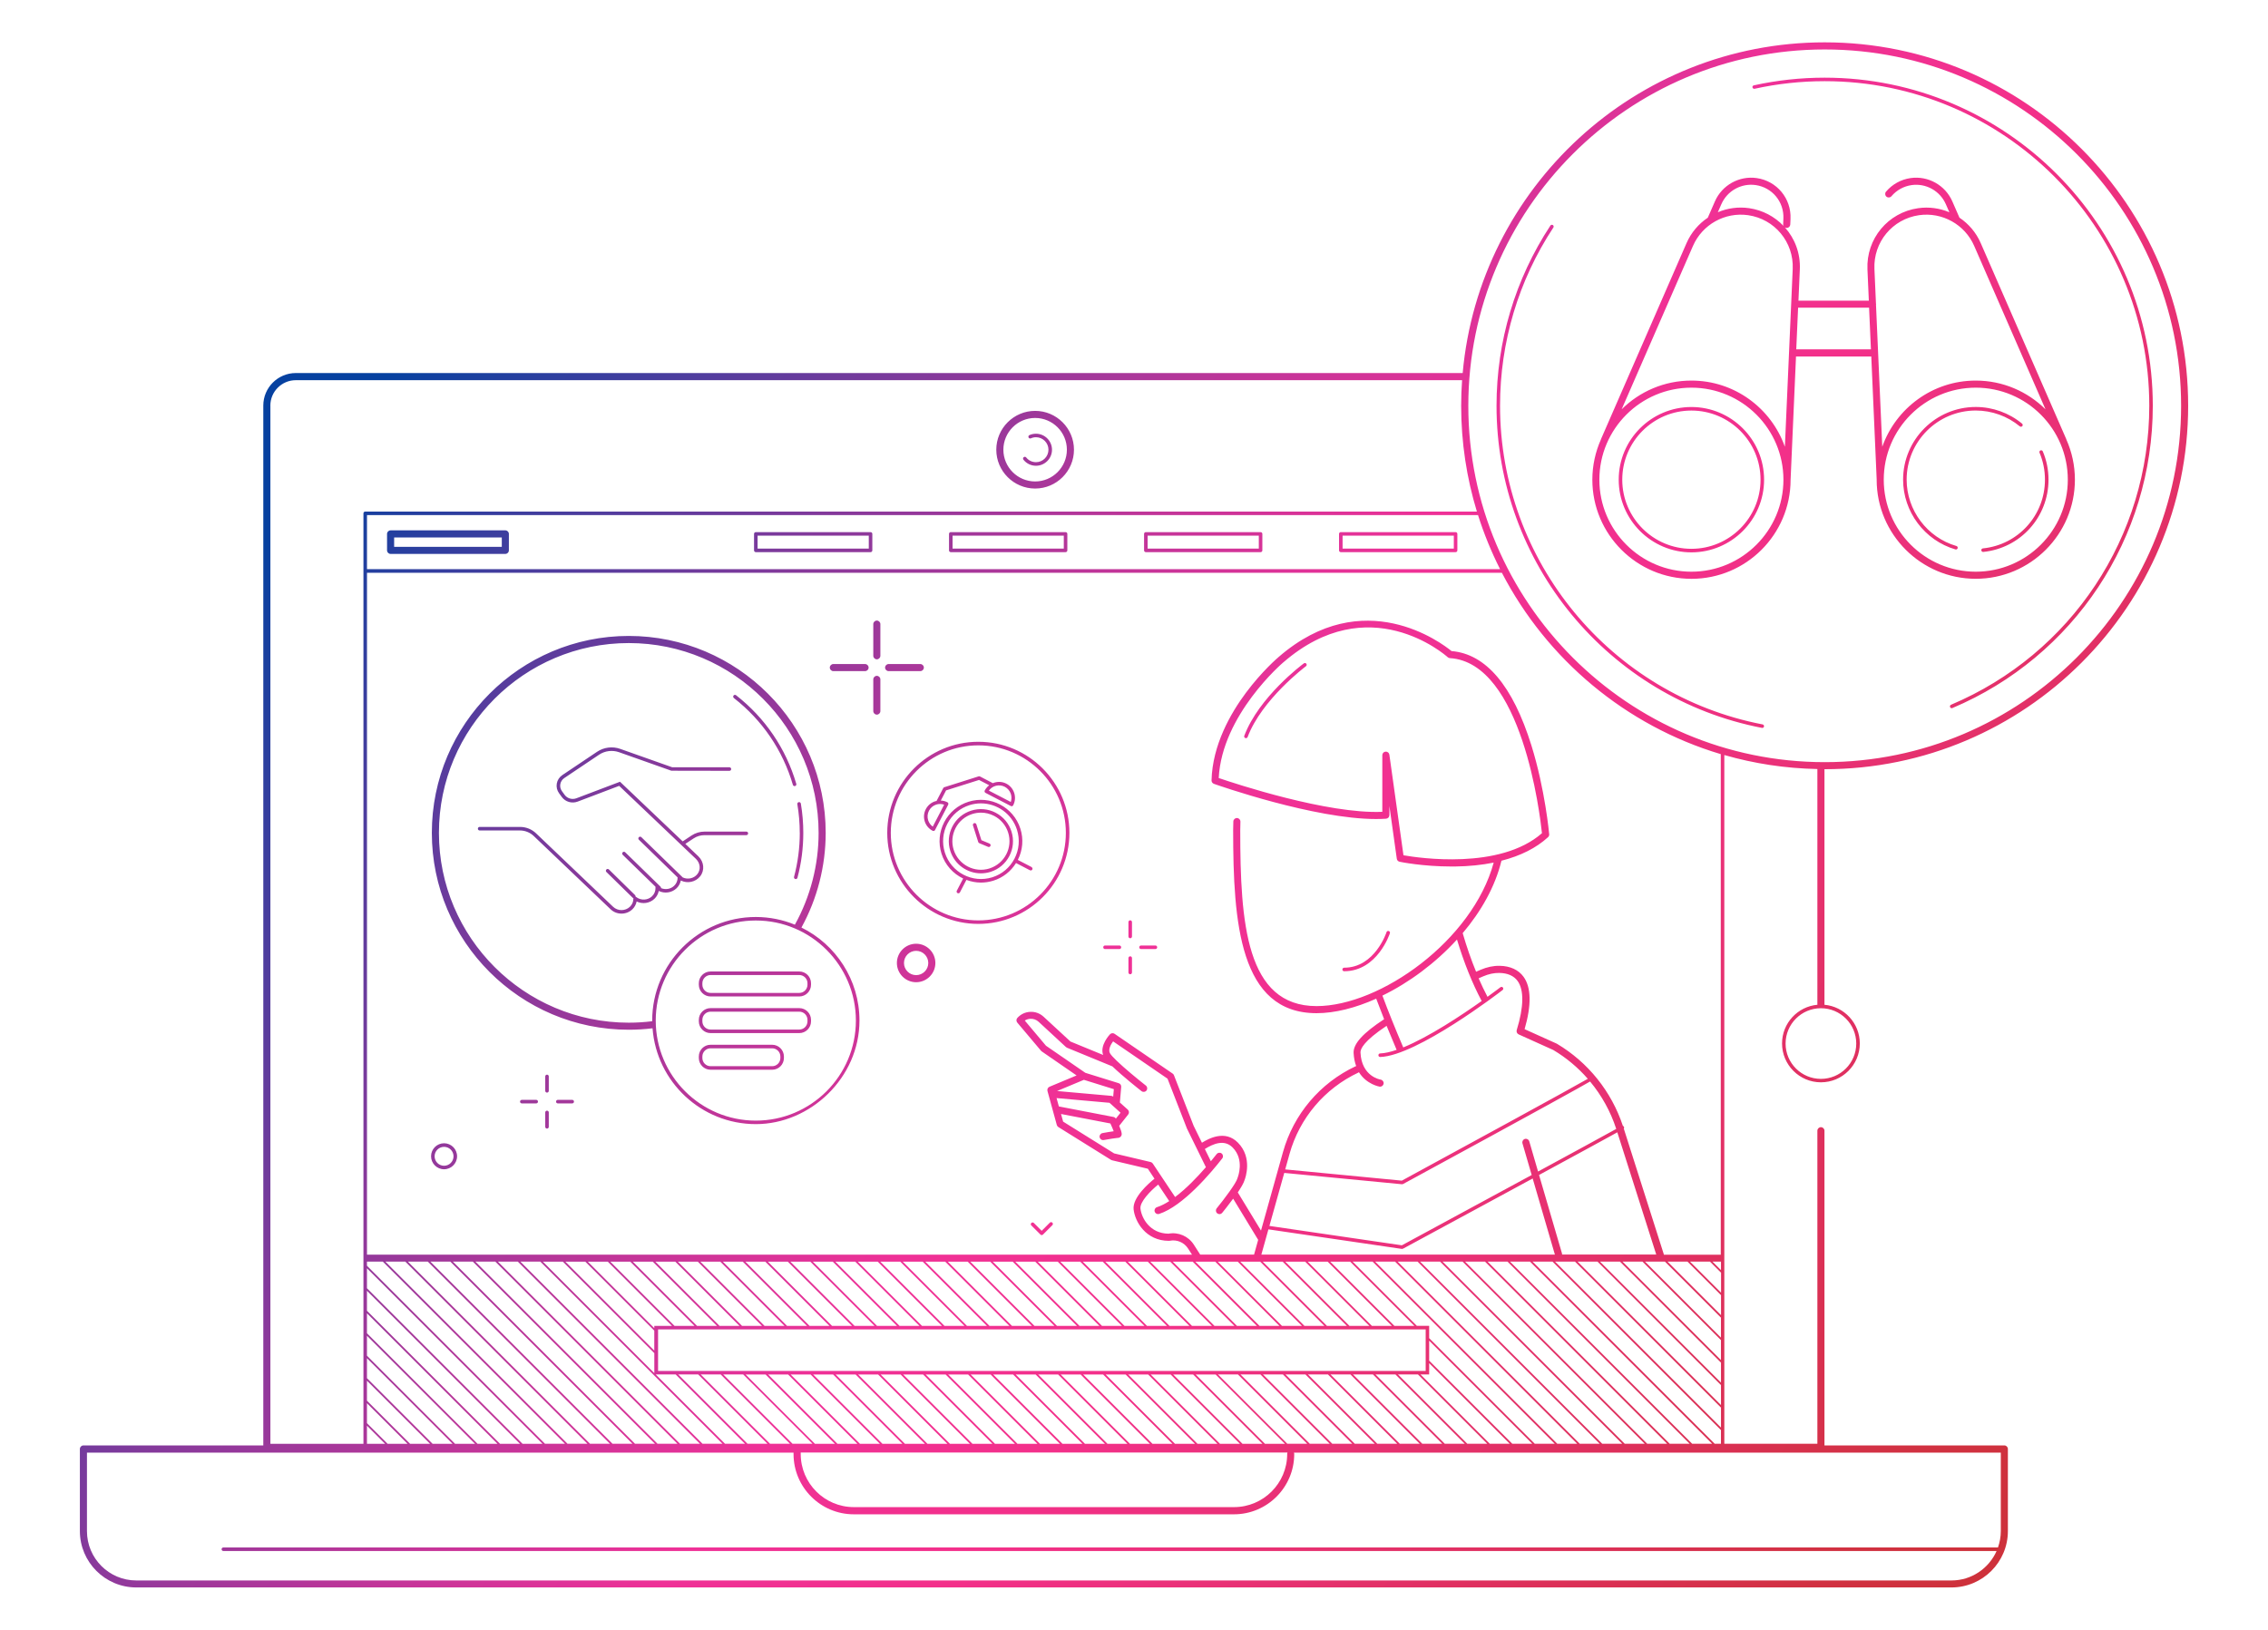 <?xml version="1.0" encoding="UTF-8"?><svg id="farbe" xmlns="http://www.w3.org/2000/svg" xmlns:xlink="http://www.w3.org/1999/xlink" viewBox="0 0 640 460"><defs><linearGradient id="AUNDS-VERLAUF" x1="59.5" y1="62.22" x2="592.9" y2="449.29" gradientUnits="userSpaceOnUse"><stop offset="0" stop-color="#0641a0"/><stop offset=".1" stop-color="#0641a0"/><stop offset=".2" stop-color="#4b3d9e"/><stop offset=".3" stop-color="#8b399b"/><stop offset=".4" stop-color="#c13599"/><stop offset=".5" stop-color="#ef3197"/><stop offset=".6" stop-color="#f3308a"/><stop offset=".7" stop-color="#e83174"/><stop offset=".8" stop-color="#dd305a"/><stop offset=".9" stop-color="#d13141"/><stop offset="1" stop-color="#cb3136"/></linearGradient></defs><path d="m514.84,217.09s.04,0,.06,0c56.56,0,102.57-46.01,102.57-102.57s-46.01-102.57-102.57-102.57c-53.44,0-97.46,41.09-102.15,93.33H83.48c-5.06,0-9.18,4.12-9.18,9.18v293.48H23.54c-.55,0-1,.45-1,1v23.17c0,8.77,7.14,15.91,15.91,15.91h512.24c8.77,0,15.91-7.14,15.91-15.91v-23.17c0-.55-.45-1-1-1h-50.76v-88.82c0-.55-.45-1-1-1s-1,.45-1,1v88.34h-26.26v-194.37c8.37,2.41,17.17,3.77,26.26,3.95v66.43s.02.06.02.1c-5.59.5-9.99,5.2-9.99,10.92,0,6.05,4.92,10.97,10.97,10.97s10.97-4.92,10.97-10.97c0-5.72-4.4-10.42-9.99-10.92,0-.03.02-.06.02-.1v-66.41ZM76.29,114.48c0-3.96,3.22-7.18,7.18-7.18h329.11c-.17,2.39-.26,4.8-.26,7.23,0,10.38,1.56,20.4,4.44,29.85H103.06c-.28,0-.5.22-.5.5v262.6h-26.26V114.48Zm27.26,287.18v-5.64l11.46,11.46h-5.64l-5.82-5.82Zm5.12,5.82h-5.12v-5.12l5.12,5.12Zm-5.12-12.17v-5.64l8.68,8.68,9.13,9.13h-5.64l-12.17-12.17Zm9.04,2.69l-9.04-9.04v-5.64l24.16,24.16h-5.64l-9.48-9.48Zm-9.04-15.38v-5.64l15.03,15.03,15.47,15.47h-5.64l-24.86-24.86Zm15.38,9.04l-15.38-15.38v-5.64l36.85,36.85h-5.64l-15.83-15.82Zm-15.38-21.73v-5.64l21.38,21.38,21.82,21.82h-5.64l-37.55-37.55Zm21.73,15.38l-21.73-21.73v-5.64l49.54,49.54h-5.64l-22.17-22.17Zm-21.73-28.08v-1.16h4.48l51.4,51.4h-5.64l-50.25-50.25Zm5.19-1.16h5.64l51.4,51.4h-5.64l-51.4-51.4Zm6.35,0h5.64l51.4,51.4h-5.64l-51.4-51.4Zm6.35,0h5.64l51.4,51.4h-5.64l-51.4-51.4Zm6.35,0h5.64l51.4,51.4h-5.64l-51.4-51.4Zm6.35,0h5.64l51.4,51.4h-5.64l-51.4-51.4Zm6.35,0h5.64l25.44,25.44,25.96,25.96h-5.64l-51.4-51.4Zm31.79,25.44l-25.44-25.44h5.64l51.4,51.4h-5.64l-25.96-25.96Zm140.81-70.27l3.11,2.8-1.32,1.67c-.15-.24-.37-.42-.65-.47l-15.43-2.97-.65-2.36,14.94,1.33Zm-14.78-3.33l7.55-3.15,8.45,2.63-.18,2.11c-.15-.12-.34-.21-.53-.22l-15.29-1.36Zm15.04,9.19c.35.76.7,1.58.92,2.17-.91.12-2.12.33-3.16.52-.54.1-.91.62-.81,1.16.09.48.51.82.98.82.06,0,.12,0,.18-.02,1.62-.29,3.58-.6,3.89-.6.34.03.76-.15.97-.45.25-.36.47-.67-.5-2.99.02-.02.05-.03.07-.05l2.47-3.12c.33-.41.28-1.01-.11-1.37l-2.24-2.01.38-4.41c.04-.47-.25-.9-.7-1.04l-9.42-2.93-11.11-7.65-5.98-7.1c.47-.3,1.01-.47,1.58-.5.86-.04,1.69.26,2.33.85l7.71,7.13c.09.08.19.15.3.19l12.8,5.26c2.98,2.86,7.53,6.45,8.22,6.99.44.34,1.06.26,1.4-.17s.26-1.06-.17-1.4c-2.43-1.91-5.99-4.85-8.21-6.98,0,0,0,0,0,0-.98-.94-1.7-1.72-1.94-2.18-.55-1.05.29-2.49.9-3.32l15.36,10.53,5.48,14.07,5.35,10.91c-2.4,2.77-5.52,6.04-8.69,8.42l-6.3-9.45c-.14-.21-.36-.36-.6-.42l-10.31-2.44-14.39-8.97-.59-2.15,13.96,2.68Zm16.58,21.85s.02.02.02.03c-1.18.76-2.35,1.36-3.47,1.72-.53.17-.81.73-.64,1.26.14.42.53.69.95.69.1,0,.21-.02.31-.05,6.73-2.18,14.69-11.68,17.8-15.66.34-.44.26-1.06-.17-1.4-.44-.34-1.06-.26-1.4.17-.45.57-1.01,1.27-1.64,2.03l-1.7-3.46c2.27-1.41,5.45-2.86,7.85-.42,3.41,3.46,1.48,8.31,1.4,8.52-.02.04-.03.09-.04.14-.36,1.41-3.79,5.96-5.86,8.5-.35.43-.29,1.06.14,1.41.19.15.41.23.63.23.29,0,.58-.13.78-.37.29-.35,1.68-2.07,3.09-3.99l7.06,11.62-1.16,4.16h-15.2l-1.79-2.79c-1.55-2.42-4.36-3.63-7.17-3.11-5.2-.05-7.6-4.37-7.9-7.1-.2-1.86,2.77-4.95,5.01-6.76l3.1,4.65Zm59.69-34.25c-.22-.03-5.4-.91-5.71-7.65-.05-.98.89-3.23,7.37-7.53.89,2.19,1.83,4.45,2.83,6.78-1.73.59-3.32.96-4.66,1.01-.28,0-.49.24-.48.52,0,.27.23.48.5.48,0,0,.01,0,.02,0,10.36-.36,33.54-18.13,34.52-18.89.22-.17.26-.48.09-.7-.17-.22-.48-.26-.7-.09-.06.04-1.44,1.11-3.65,2.7-.87-1.65-1.7-3.4-2.5-5.22.48-.21.93-.4,1.29-.56,1.54-.66,3.07-.99,4.55-.96,2.35.04,4.09.8,5.16,2.27,1.84,2.54,1.76,7.33-.25,13.86-.15.48.09,1,.54,1.21l9.78,4.41c3.69,2.2,6.96,4.95,9.74,8.13-5.53,3.17-35.83,19.69-52.48,28.74l-32.91-3.17,1.22-4.38c2.83-10.12,9.92-18.48,19.43-22.95.06-.03.1-.08.15-.11,2.17,3.48,5.79,4.07,5.84,4.08.05,0,.1.01.14.01.49,0,.91-.36.99-.85.08-.54-.29-1.05-.84-1.14Zm.48-23.71c7.53-3.67,14.99-9.19,21.04-15.83,1.96,6.49,4.3,12.32,6.97,17.35-5.68,4.03-14.87,10.14-22.13,13.1-2.26-5.28-4.23-10.18-5.88-14.62Zm5.54,53.23s.03,0,.05,0c.08,0,.17-.02.24-.06,39.81-21.65,50.08-27.37,52.77-28.93,3.26,3.92,5.78,8.45,7.38,13.38-3.23,1.8-11.84,6.48-22.06,12.03-.91-3.11-1.77-6.07-2.48-8.52-.15-.53-.71-.84-1.24-.68-.53.15-.83.71-.68,1.24.3,1.02,1.33,4.57,2.6,8.94-12.32,6.68-26.6,14.42-36.63,19.84l-37.38-5.47,4.19-14.96,33.24,3.2Zm60.75-14.64l10.98,34.49h-26.58c.01-.13,0-.26-.04-.39-.14-.42-3.47-11.86-6.45-22.07,5.16-2.8,10.04-5.45,14-7.61,2.91-1.58,5.33-2.91,7.02-3.84.41-.23.75-.42,1.06-.59Zm-60.78,32.89s.05,0,.07,0c.08,0,.16-.02.24-.06,0,0,15.53-8.4,31.05-16.81,1.85-1,3.71-2.01,5.53-3,2.5,8.59,5.76,19.74,6.27,21.48h-82.83l1.99-7.12,37.67,5.52Zm-169.09,45.22l-9.77-9.77h5.64l9.77,9.77,9.79,9.79h-5.64l-9.79-9.79Zm9.08,9.79h-5.64l-9.79-9.79-9.77-9.77h5.64l9.77,9.77,9.79,9.79Zm-2.73-9.79l-9.77-9.77h5.64l9.77,9.77,9.79,9.79h-5.64l-9.79-9.79Zm6.35,0l-9.77-9.77h5.64l9.77,9.77,9.79,9.79h-5.64l-9.79-9.79Zm6.35,0l-9.77-9.77h5.64l9.77,9.77,9.79,9.79h-5.64l-9.79-9.79Zm6.35,0l-9.77-9.77h5.64l9.77,9.77,9.79,9.79h-5.64l-9.79-9.79Zm6.35,0l-9.77-9.77h5.64l9.77,9.77,9.79,9.79h-5.64l-9.79-9.79Zm6.35,0l-9.77-9.77h5.64l9.77,9.77,9.79,9.79h-5.64l-9.79-9.79Zm6.35,0l-9.77-9.77h5.64l9.77,9.77,9.79,9.79h-5.64l-9.79-9.79Zm6.35,0l-9.77-9.77h5.64l9.77,9.77,9.79,9.79h-5.64l-9.79-9.79Zm6.35,0l-9.77-9.77h5.64l9.77,9.77,9.79,9.79h-5.64l-9.79-9.79Zm6.35,0l-9.77-9.77h5.64l9.77,9.77,9.79,9.79h-5.64l-9.79-9.79Zm6.35,0l-9.77-9.77h5.64l9.77,9.77,9.79,9.79h-5.64l-9.79-9.79Zm6.35,0l-9.77-9.77h5.64l9.77,9.77,9.79,9.79h-5.64l-9.79-9.79Zm6.35,0l-9.77-9.77h5.64l9.77,9.77,9.79,9.79h-5.64l-9.79-9.79Zm6.35,0l-9.77-9.77h5.64l9.77,9.77,9.79,9.79h-5.64l-9.79-9.79Zm6.35,0l-9.77-9.77h5.64l9.77,9.77,9.79,9.79h-5.64l-9.79-9.79Zm6.35,0l-9.77-9.77h5.64l9.77,9.77,9.79,9.79h-5.64l-9.79-9.79Zm6.35,0l-9.77-9.77h5.64l9.77,9.77,9.79,9.79h-5.64l-9.79-9.79Zm6.35,0l-9.77-9.77h5.64l9.77,9.77,9.79,9.79h-5.64l-9.79-9.79Zm6.35,0l-9.77-9.77h5.64l9.77,9.77,9.79,9.79h-5.64l-9.79-9.79Zm-161.47-10.77v-11.72h216.61v11.72h-216.61Zm175.35-12.72h-5.64l-18.12-18.12h5.64l18.12,18.12Zm-17.42-18.12h5.64l18.12,18.12h-5.64l-18.12-18.12Zm42.8,18.12h-5.64l-18.12-18.12h5.64l18.12,18.12Zm-17.42-18.12h5.64l18.12,18.12h-5.64l-18.12-18.12Zm11.07,18.12h-5.64l-18.12-18.12h5.64l18.12,18.12Zm13.4,0l-18.12-18.12h5.64l18.12,18.12h-5.64Zm-19.75,0h-5.64l-18.12-18.12h4.72s0,0,0,0c0,0,0,0,0,0h.92l18.12,18.12Zm-19.04,0h-5.64l-18.12-18.12h5.64l18.12,18.12Zm-6.35,0h-5.64l-9.1-9.1-9.02-9.02h5.64l18.12,18.12Zm-15.44-9.1l9.1,9.1h-5.64l-18.12-18.12h5.64l9.02,9.02Zm2.75,9.1h-5.64l-18.12-18.12h5.64l18.12,18.12Zm-6.35,0h-5.64l-18.12-18.12h5.64l18.12,18.12Zm-6.35,0h-5.64l-18.12-18.12h5.64l18.12,18.12Zm-6.35,0h-5.64l-18.12-18.12h5.64l18.12,18.12Zm-6.35,0h-5.64l-18.12-18.12h5.64l18.12,18.12Zm-6.35,0h-5.64l-18.12-18.12h5.64l18.12,18.12Zm-6.35,0h-5.64l-18.12-18.12h5.64l18.12,18.12Zm-6.35,0h-5.64l-18.12-18.12h5.64l18.12,18.12Zm-6.35,0h-5.64l-18.12-18.12h5.64l18.12,18.12Zm-6.35,0h-5.64l-9.1-9.1-9.02-9.02h5.64l18.12,18.12Zm-15.44-9.1l9.1,9.1h-5.64l-18.12-18.12h5.64l9.02,9.02Zm2.75,9.1h-5.64l-9.1-9.1-9.02-9.02h5.64l18.12,18.12Zm-15.44-9.1l9.1,9.1h-5.64l-18.12-18.12h5.64l9.02,9.02Zm2.75,9.1h-5.64l-9.1-9.1-9.02-9.02h5.64l18.12,18.12Zm-15.44-9.1l9.1,9.1h-5.64l-18.12-18.12h5.64l9.02,9.02Zm2.75,9.1h-5.64l-18.12-18.12h5.64l18.12,18.12Zm-6.35,0h-5.64l-18.12-18.12h5.64l18.12,18.12Zm-6.35,0h-5.64l-18.12-18.12h5.64l18.12,18.12Zm-6.35,0h-5.64l-18.12-18.12h5.64l18.12,18.12Zm-6.35,0h-5.64l-18.12-18.12h5.64l18.12,18.12Zm-6.35,0h-5.64l-18.12-18.12h5.64l18.12,18.12Zm-6.35,0h-5.64l-18.12-18.12h5.64l18.12,18.12Zm-6.35,0h-5.64l-18.12-18.12h5.64l18.12,18.12Zm-6.35,0h-5v.64l-9.63-9.63-9.13-9.13h5.64l18.12,18.12Zm-14.98-8.64l9.98,9.98v5.64l-12.8-12.8-12.3-12.3h5.64l9.48,9.48Zm-3.17,3.17l13.16,13.16v5.64l-31.45-31.45h5.64l12.66,12.66Zm13.55,19.18h5.64l9.77,9.77,9.79,9.79h-5.64l-19.56-19.56Zm16.12,9.77l-9.77-9.77h5.64l9.77,9.77,9.79,9.79h-5.64l-9.79-9.79Zm6.35,0l-9.77-9.77h5.64l9.77,9.77,9.79,9.79h-5.64l-9.79-9.79Zm6.35,0l-9.77-9.77h5.64l9.77,9.77,9.79,9.79h-5.64l-9.79-9.79Zm12.1,12.26h137.37c-.06.13-.09.26-.09.41,0,8.27-6.73,15-15,15h-107.28c-8.27,0-15-6.73-15-15v-.41Zm137.3-2.47l-9.79-9.79-9.77-9.77h5.64l9.77,9.77,9.79,9.79h-5.64Zm-3.44-9.79l-9.77-9.77h5.64l9.77,9.77,9.79,9.79h-5.64l-9.79-9.79Zm6.35,0l-9.77-9.77h5.64l9.77,9.77,9.79,9.79h-5.64l-9.79-9.79Zm6.35,0l-9.77-9.77h5.64l9.77,9.77,9.79,9.79h-5.64l-9.79-9.79Zm6.35,0l-9.77-9.77h5.64l9.77,9.77,9.79,9.79h-5.64l-9.79-9.79Zm6.35,0l-9.77-9.77h5.64l9.77,9.77,9.79,9.79h-5.64l-9.79-9.79Zm6.35,0l-9.77-9.77h5.64l9.77,9.77,9.79,9.79h-5.64l-9.79-9.79Zm6.35,0l-9.77-9.77h5.64l9.77,9.77,9.79,9.79h-5.64l-9.79-9.79Zm6.35,0l-9.77-9.77h5.64l9.77,9.77,9.79,9.79h-5.64l-9.79-9.79Zm6.35,0l-9.77-9.77h2.45v-3.19l22.75,22.75h-5.64l-9.79-9.79Zm-7.32-13.67v-5.64l14.33,14.33,14.77,14.77h-5.64l-23.46-23.46Zm14.68,8.34l-14.68-14.68v-3.48h-3.48l-18.12-18.12h5.64l51.4,51.4h-5.64l-15.12-15.12Zm-29.93-36.28h5.64l25.44,25.44,25.96,25.96h-5.64l-51.4-51.4Zm31.79,25.44l-25.44-25.44h5.64l51.4,51.4h-5.64l-25.96-25.96Zm-19.1-25.44h5.64l25.44,25.44,25.96,25.96h-5.64l-51.4-51.4Zm31.79,25.44l-25.44-25.44h5.64l51.4,51.4h-5.64l-25.96-25.96Zm-19.1-25.44h5.64l25.44,25.44,25.96,25.96h-5.64l-51.4-51.4Zm31.79,25.44l-25.44-25.44h5.64l51.4,51.4h-5.64l-25.96-25.96Zm-19.1-25.44h5.64l51.4,51.4h-5.64l-51.4-51.4Zm6.35,0h5.64l47.53,47.53v3.87h-1.77l-51.4-51.4Zm6.35,0h5.64l41.19,41.19v5.64l-46.83-46.83Zm6.35,0h5.64l17.17,17.17,17.67,17.67v5.64l-40.48-40.48Zm23.16,16.82l-16.82-16.82h5.64l28.5,28.5v5.64l-17.32-17.32Zm-10.47-16.82h5.64l10.82,10.82,11.32,11.32v5.64l-27.79-27.79Zm16.82,10.47l-10.47-10.47h4.6s0,0,0,0,0,0,0,0h1.03l15.8,15.8v5.64l-10.97-10.97Zm-4.12-10.47h5.64l4.48,4.48,4.98,4.98v5.64l-15.1-15.1Zm10.47,4.12l-4.12-4.12h5.64l1.31,1.31,1.81,1.81v5.64l-4.62-4.62Zm3.17-3.17l-.95-.95h2.4v2.4l-1.45-1.45Zm-14.66-2.95l-11.33-35.58c.18-.19.13-.3.03-.49-.08-.15-.17-.23-.28-.26-3.22-9.71-9.81-17.92-18.6-23.16-.03-.02-.07-.04-.1-.05l-9.03-4.07c1.97-6.82,1.88-11.79-.29-14.78-1.44-1.98-3.77-3.05-6.75-3.1-1.78-.03-3.57.35-5.37,1.12-.36.15-.8.35-1.28.55-1.39-3.38-2.65-7.01-3.78-10.89,5.19-6.13,9.16-13.11,10.94-20.44,5.39-1.37,9.84-3.61,13.15-6.65.23-.21.35-.51.32-.82-.01-.12-1.13-12.6-5.02-25.08-5.26-16.86-12.84-25.82-22.54-26.62-2.69-2.21-24.82-19.1-48.76,1.65-.26.22-4.71,4.01-9.28,10.15-4.28,5.75-9.43,14.7-9.68,24.7-.01.43.26.82.67.97,1.21.43,28.28,9.93,45.74,9.93.98,0,1.94-.03,2.85-.09.52-.04.93-.47.93-1v-2.59l2.09,14.9c.06.42.37.75.79.84.27.06,6.54,1.34,14.63,1.34.34,0,.69,0,1.04,0,3.92-.05,7.56-.43,10.88-1.1-5.96,21.97-32.01,40.5-49.98,40.5-19.9,0-21.54-23.48-21.54-49.64,0-.81.02-1.61.05-2.4.02-.55-.41-1.02-.96-1.04-.53-.03-1.02.41-1.04.96-.03.82-.05,1.65-.05,2.48,0,26.13,1.82,51.64,23.54,51.64,5.17,0,10.99-1.48,16.83-4.1.69,1.85,1.43,3.79,2.23,5.8-5.98,3.92-8.73,6.95-8.61,9.52.07,1.45.34,2.67.73,3.72-.05.01-.11.01-.16.04-10.04,4.71-17.51,13.54-20.5,24.22l-6.2,22.15-6.55-10.77c.9-1.34,1.66-2.61,1.89-3.42.28-.71,2.31-6.4-1.85-10.62-3.61-3.67-8.19-1.2-10.16.02l-2.34-4.78-5.56-14.28c-.07-.19-.2-.35-.37-.46l-16.38-11.22c-.4-.28-.95-.22-1.29.13-.13.13-2.93,3.11-1.94,5.84l-9.22-3.79-7.58-7c-1.03-.95-2.38-1.45-3.77-1.38-1.4.06-2.69.67-3.64,1.72-.33.37-.34.93-.02,1.31l6.71,7.96c.06.07.12.13.2.18l9.83,6.78-7.64,3.19c-.46.19-.71.7-.58,1.19l2.64,9.61c.07.24.22.45.44.58l14.86,9.26c.09.06.19.1.3.12l10.09,2.38,1.87,2.81c-1.6,1.28-6.24,5.31-5.89,8.65.37,3.44,3.4,8.89,9.98,8.89.07,0,.13,0,.2-.02,2.04-.41,4.08.46,5.2,2.21l1.1,1.71H103.56v-192.45h320.25c12.69,24.45,34.94,43.17,61.77,51.19v141.27h-16.11Zm-73.49-112.69l-3.98-28.39c-.07-.52-.53-.89-1.06-.86-.52.04-.93.47-.93,1v15.99c-15.51.66-41.58-7.97-46.16-9.54.9-17.84,18.05-32.5,18.23-32.65,0,0,0,0,.01,0,24.07-20.86,45.49-2.25,46.39-1.44.17.15.38.24.6.25,20.37,1.29,25.45,44.3,25.98,49.41-11.89,10.44-34.82,6.98-39.08,6.23ZM103.56,160.63v-15.25h313.52c1.67,5.28,3.76,10.38,6.22,15.25H103.56Zm461.04,249.33v22.17c0,1.62-.29,3.16-.8,4.61H63.03c-.28,0-.5.22-.5.5s.22.5.5.5h500.38c-2.16,4.88-7.05,8.31-12.72,8.31H38.45c-7.67,0-13.91-6.24-13.91-13.91v-22.17h199.39v.41c0,9.37,7.62,17,17,17h107.28c9.37,0,17-7.62,17-17,0-.15-.04-.29-.09-.41h199.48Zm-40.79-115.44c0,5.5-4.47,9.97-9.97,9.97s-9.97-4.47-9.97-9.97,4.47-9.97,9.97-9.97,9.97,4.47,9.97,9.97Zm-109.47-179.99c0-55.45,45.11-100.57,100.57-100.57s100.57,45.11,100.57,100.57-45.11,100.57-100.57,100.57-100.57-45.11-100.57-100.57Zm-122.24,23.35c6.04,0,10.96-4.92,10.96-10.96s-4.92-10.96-10.96-10.96-10.96,4.92-10.96,10.96,4.92,10.96,10.96,10.96Zm0-19.92c4.94,0,8.96,4.02,8.96,8.96s-4.02,8.96-8.96,8.96-8.96-4.02-8.96-8.96,4.02-8.96,8.96-8.96Zm-3.3,11.77c-.17-.22-.14-.53.08-.7.21-.17.53-.14.7.08.67.85,1.68,1.33,2.76,1.33,1.94,0,3.52-1.58,3.52-3.52s-1.58-3.52-3.52-3.52c-.5,0-.98.1-1.44.31-.25.11-.55,0-.66-.25-.11-.25,0-.55.25-.66.58-.26,1.2-.39,1.85-.39,2.49,0,4.52,2.03,4.52,4.52s-2.03,4.52-4.52,4.52c-1.39,0-2.68-.62-3.54-1.71Zm-146.2,19.95h-32.38c-.55,0-1,.45-1,1v4.65c0,.55.45,1,1,1h32.38c.55,0,1-.45,1-1v-4.65c0-.55-.45-1-1-1Zm-1,4.65h-30.38v-2.65h30.38v2.65Zm104.06-4.15h-32.38c-.28,0-.5.22-.5.5v4.65c0,.28.22.5.5.5h32.38c.28,0,.5-.22.5-.5v-4.65c0-.28-.22-.5-.5-.5Zm-.5,4.65h-31.38v-3.65h31.38v3.65Zm55.53-4.65h-32.39c-.28,0-.5.22-.5.5v4.65c0,.28.22.5.5.5h32.39c.28,0,.5-.22.5-.5v-4.65c0-.28-.22-.5-.5-.5Zm-.5,4.65h-31.39v-3.65h31.39v3.65Zm55.53-4.65h-32.38c-.28,0-.5.22-.5.5v4.65c0,.28.22.5.5.5h32.38c.28,0,.5-.22.5-.5v-4.65c0-.28-.22-.5-.5-.5Zm-.5,4.65h-31.38v-3.65h31.38v3.65Zm55.53-4.65h-32.39c-.28,0-.5.22-.5.5v4.65c0,.28.22.5.5.5h32.39c.28,0,.5-.22.5-.5v-4.65c0-.28-.22-.5-.5-.5Zm-.5,4.65h-31.39v-3.65h31.39v3.65Zm-184.1,106.96c4.48-8.15,6.85-17.38,6.85-26.74,0-30.64-24.93-55.57-55.57-55.57s-55.57,24.93-55.57,55.57,24.93,55.57,55.57,55.57c2.24,0,4.49-.14,6.71-.41,1.12,15.1,13.76,27.05,29.15,27.05s29.24-13.11,29.24-29.24c0-11.5-6.68-21.47-16.37-26.24Zm-42.1,26.43c-2.18.27-4.41.41-6.62.41-29.54,0-53.57-24.03-53.57-53.57s24.03-53.57,53.57-53.57,53.57,24.03,53.57,53.57c0,9.07-2.32,18.02-6.69,25.91-3.41-1.39-7.13-2.17-11.03-2.17-16.12,0-29.24,13.11-29.24,29.24,0,.06,0,.12,0,.18Zm29.23,28.05c-15.57,0-28.24-12.67-28.24-28.24s12.67-28.24,28.24-28.24,28.24,12.67,28.24,28.24-12.67,28.24-28.24,28.24Zm62.79-106.92c-14.17,0-25.7,11.53-25.7,25.7s11.53,25.7,25.7,25.7,25.7-11.53,25.7-25.7-11.53-25.7-25.7-25.7Zm0,50.41c-13.62,0-24.7-11.08-24.7-24.7s11.08-24.7,24.7-24.7,24.7,11.08,24.7,24.7-11.08,24.7-24.7,24.7Zm-50.39-24.7c0-2.71-.23-5.44-.68-8.1-.05-.27.14-.53.41-.58.27-.04.53.14.58.41.46,2.71.69,5.49.69,8.26,0,4.3-.55,8.57-1.65,12.68-.06.22-.26.37-.48.37-.04,0-.08,0-.13-.02-.27-.07-.42-.34-.35-.61,1.07-4.03,1.62-8.21,1.62-12.43Zm-18.59-38.06c-.22-.17-.26-.48-.09-.7.17-.22.48-.26.7-.09,8.21,6.41,14.09,15.06,17,25.01.08.27-.07.54-.34.62-.05.01-.09.02-.14.02-.22,0-.42-.14-.48-.36-2.85-9.75-8.61-18.22-16.66-24.5Zm83.94,148.87c-.2-.2-.2-.51,0-.71s.51-.2.71,0l2.21,2.21,2.3-2.3c.2-.2.51-.2.71,0s.2.51,0,.71l-2.65,2.65c-.1.1-.23.15-.35.15s-.26-.05-.35-.15l-2.56-2.56Zm77.6-158.55c.17.22.12.54-.1.7-.12.09-12.46,9.35-16.47,19.99-.08.2-.27.32-.47.32-.06,0-.12-.01-.18-.03-.26-.1-.39-.39-.29-.64,4.12-10.93,16.29-20.06,16.81-20.44.22-.16.53-.12.7.1Zm10.18,86.29c0-.28.22-.5.5-.5,8.65,0,11.92-9.93,11.95-10.03.08-.26.36-.41.63-.32.26.08.41.36.32.63-.03.11-3.52,10.72-12.91,10.72-.28,0-.5-.22-.5-.5Zm-153.26.57h-25.04c-1.83,0-3.31,1.48-3.31,3.31v.43c0,1.82,1.48,3.31,3.31,3.31h25.04c1.82,0,3.31-1.48,3.31-3.31v-.43c0-1.82-1.48-3.31-3.31-3.31Zm2.31,3.74c0,1.27-1.04,2.31-2.31,2.31h-25.04c-1.27,0-2.31-1.04-2.31-2.31v-.43c0-1.27,1.04-2.31,2.31-2.31h25.04c1.27,0,2.31,1.04,2.31,2.31v.43Zm-2.31,6.6h-25.04c-1.83,0-3.31,1.48-3.31,3.31v.43c0,1.82,1.48,3.31,3.31,3.31h25.04c1.82,0,3.31-1.48,3.31-3.31v-.43c0-1.82-1.48-3.31-3.31-3.31Zm2.31,3.74c0,1.27-1.04,2.31-2.31,2.31h-25.04c-1.27,0-2.31-1.04-2.31-2.31v-.43c0-1.27,1.04-2.31,2.31-2.31h25.04c1.27,0,2.31,1.04,2.31,2.31v.43Zm-9.96,6.6h-17.39c-1.83,0-3.31,1.48-3.31,3.31v.43c0,1.82,1.48,3.31,3.31,3.31h17.39c1.83,0,3.31-1.48,3.31-3.31v-.43c0-1.82-1.48-3.31-3.31-3.31Zm2.31,3.74c0,1.27-1.04,2.31-2.31,2.31h-17.39c-1.27,0-2.31-1.04-2.31-2.31v-.43c0-1.27,1.04-2.31,2.31-2.31h17.39c1.27,0,2.31,1.04,2.31,2.31v.43Zm60.77-69.22c-2.15-1.12-4.6-1.33-6.91-.6-2.31.73-4.19,2.31-5.31,4.46-1.11,2.15-1.33,4.6-.6,6.91,1.22,3.86,4.8,6.33,8.64,6.33.9,0,1.82-.14,2.73-.42,4.76-1.51,7.41-6.61,5.9-11.37-.73-2.31-2.31-4.19-4.46-5.31Zm-1.74,15.72c-4.24,1.34-8.77-1.02-10.12-5.25-.65-2.05-.46-4.23.53-6.15.99-1.91,2.67-3.32,4.72-3.97.8-.25,1.62-.38,2.44-.38,1.28,0,2.54.31,3.71.91,1.91.99,3.32,2.67,3.97,4.72,1.34,4.24-1.02,8.77-5.25,10.11Zm-11.63-18.38c-.04-.13-.13-.23-.25-.29-.59-.31-1.23-.46-1.88-.49l1.49-2.87,5.78-1.83h0s3.52-1.11,3.52-1.11l2.87,1.49c-.51.39-.94.88-1.26,1.48-.06.12-.07.25-.03.38s.13.23.25.29l7.14,3.71c.07.04.15.06.23.06.05,0,.1,0,.15-.02.13-.04.23-.13.29-.25,1.15-2.21.28-4.95-1.93-6.1-1.23-.64-2.62-.64-3.81-.14l-3.63-1.89c-.12-.06-.26-.07-.38-.03l-4.73,1.5h0s-4.97,1.57-4.97,1.57c-.13.04-.23.13-.29.25l-1.89,3.63c-.13.03-.26.04-.38.08-1.15.36-2.09,1.16-2.65,2.23-.56,1.07-.66,2.3-.3,3.45.36,1.15,1.16,2.09,2.23,2.65.07.04.15.06.23.06.18,0,.35-.1.44-.27l3.71-7.14c.06-.12.07-.25.03-.38Zm15.92-4.67c1.57.82,2.27,2.66,1.7,4.29l-6.19-3.21c1-1.4,2.91-1.89,4.49-1.08Zm-20.31,11.25c-.62-.44-1.07-1.07-1.31-1.8-.28-.9-.2-1.85.23-2.69s1.17-1.45,2.06-1.74c.35-.11.71-.17,1.07-.17.39,0,.78.07,1.16.2l-3.21,6.19Zm16.27,5.44c-.08.19-.27.31-.46.31-.06,0-.13-.01-.19-.04l-2.51-1.05c-.14-.06-.24-.17-.28-.31l-1.49-4.7c-.08-.26.06-.54.33-.63.27-.08.54.06.63.33l1.42,4.47,2.29.96c.25.11.38.4.27.65Zm11.61,5.97l-3.85-2s-.03,0-.04-.01c1.4-2.75,1.66-5.87.73-8.81-1.94-6.14-8.51-9.55-14.65-7.61-2.97.94-5.4,2.98-6.84,5.75s-1.71,5.93-.77,8.9c1.01,3.21,3.29,5.66,6.11,7.01l-1.79,3.45c-.13.25-.03.55.21.67.07.04.15.06.23.06.18,0,.35-.1.44-.27l1.83-3.52c1.3.49,2.69.76,4.1.76,1.16,0,2.35-.18,3.51-.54,2.69-.85,4.93-2.61,6.4-4.99.02.02.04.04.06.05l3.85,2c.07.04.15.06.23.06.18,0,.35-.1.44-.27.13-.25.03-.55-.21-.67Zm-4.82-2.38c-1.31,2.53-3.54,4.4-6.25,5.26-5.61,1.77-11.62-1.35-13.4-6.96-.86-2.72-.61-5.61.7-8.14,1.31-2.53,3.54-4.4,6.25-5.26,1.07-.34,2.15-.5,3.21-.5,4.53,0,8.75,2.91,10.19,7.46.86,2.72.61,5.61-.7,8.14Zm-94.16,6.16c-.16.83-.57,1.6-1.2,2.2-1.35,1.29-3.38,1.56-5.03.76-.16.83-.57,1.6-1.21,2.21-1.35,1.29-3.38,1.57-5.03.76-.16.83-.57,1.6-1.2,2.21-.85.81-1.96,1.22-3.07,1.22s-2.23-.41-3.07-1.22l-21.71-20.7c-1.02-.98-2.44-1.55-3.88-1.55h-11.37c-.28,0-.5-.22-.5-.5s.22-.5.5-.5h11.37c1.73,0,3.35.65,4.57,1.83l21.71,20.7c1.31,1.26,3.45,1.26,4.76,0,.64-.62.99-1.44.97-2.32v-.14c-.09-.02-.17-.05-.24-.12l-7.37-7.23c-.2-.19-.2-.51,0-.71.2-.2.51-.2.71,0l7.37,7.23c.11.11.16.26.14.41l.2.15c1.34,1.02,3.26.92,4.46-.23.64-.62.99-1.44.97-2.32v-.37s-9.25-9.01-9.25-9.01c-.2-.19-.2-.51,0-.71.19-.2.51-.2.71,0l9.97,9.72c.11.11.15.25.14.39,1.24.52,2.71.29,3.7-.66.64-.62.99-1.44.97-2.32v-.04s-10.93-10.64-10.93-10.64c-.2-.19-.2-.51,0-.71s.51-.2.71,0l11.68,11.36c1.4.65,3.13.3,4.12-.94,1.01-1.26.83-3.1-.4-4.29l-21.67-20.62-11.7,4.44c-1.63.62-3.48.08-4.49-1.3l-.77-1.06c-.58-.8-.81-1.77-.64-2.73.17-.98.73-1.83,1.58-2.4l9.79-6.57c1.91-1.28,4.36-1.59,6.55-.81l14.66,5.19h16.13c.28,0,.5.22.5.5s-.22.5-.5.5l-16.38-.03-14.74-5.22c-1.89-.67-4.01-.41-5.66.7l-9.79,6.57c-.62.41-1.02,1.03-1.15,1.74-.12.69.04,1.39.46,1.97l.77,1.06c.75,1.02,2.11,1.41,3.33.95l12.29-4.66,17.69,16.83,2.5-1.66c1.09-.72,2.36-1.1,3.67-1.1h11.79c.28,0,.5.22.5.5s-.22.5-.5.5h-11.79c-1.12,0-2.2.32-3.12.94l-2.31,1.53,3.69,3.52c1.61,1.55,1.82,3.97.49,5.64-1.3,1.63-3.59,2.08-5.42,1.19Zm56.31-72.35v8.94c0,.55-.45,1-1,1s-1-.45-1-1v-8.94c0-.55.45-1,1-1s1,.45,1,1Zm0,15.6v8.95c0,.55-.45,1-1,1s-1-.45-1-1v-8.95c0-.55.45-1,1-1s1,.45,1,1Zm2.33-2.33c-.55,0-1-.45-1-1s.45-1,1-1h8.94c.55,0,1,.45,1,1s-.45,1-1,1h-8.94Zm-5.65-1c0,.55-.45,1-1,1h-8.95c-.55,0-1-.45-1-1s.45-1,1-1h8.95c.55,0,1,.45,1,1Zm-90.25,115.39v4.06c0,.28-.22.5-.5.5s-.5-.22-.5-.5v-4.06c0-.28.22-.5.5-.5s.5.22.5.5Zm0,10.16v4.06c0,.28-.22.5-.5.5s-.5-.22-.5-.5v-4.06c0-.28.22-.5.5-.5s.5.22.5.5Zm7.11-3.05c0,.28-.22.5-.5.5h-4.06c-.28,0-.5-.22-.5-.5s.22-.5.5-.5h4.06c.28,0,.5.22.5.5Zm-10.16,0c0,.28-.22.5-.5.5h-4.06c-.28,0-.5-.22-.5-.5s.22-.5.5-.5h4.06c.28,0,.5.22.5.5Zm167.62-50.67v4.06c0,.28-.22.5-.5.5s-.5-.22-.5-.5v-4.06c0-.28.22-.5.5-.5s.5.22.5.5Zm0,10.16v4.06c0,.28-.22.5-.5.5s-.5-.22-.5-.5v-4.06c0-.28.22-.5.5-.5s.5.22.5.5Zm7.11-3.05c0,.28-.22.5-.5.5h-4.06c-.28,0-.5-.22-.5-.5s.22-.5.5-.5h4.06c.28,0,.5.22.5.5Zm-10.16,0c0,.28-.22.5-.5.5h-4.06c-.28,0-.5-.22-.5-.5s.22-.5.5-.5h4.06c.28,0,.5.22.5.5Zm-57.86-1c-2.99,0-5.43,2.44-5.43,5.43s2.44,5.43,5.43,5.43,5.43-2.44,5.43-5.43-2.44-5.43-5.43-5.43Zm0,8.86c-1.89,0-3.43-1.54-3.43-3.43s1.54-3.43,3.43-3.43,3.43,1.54,3.43,3.43-1.54,3.43-3.43,3.43Zm-133.21,47.45c-2.03,0-3.67,1.65-3.67,3.67s1.65,3.67,3.67,3.67,3.67-1.65,3.67-3.67-1.65-3.67-3.67-3.67Zm0,6.35c-1.47,0-2.67-1.2-2.67-2.67s1.2-2.67,2.67-2.67,2.67,1.2,2.67,2.67-1.2,2.67-2.67,2.67ZM477.29,114.87c-11.31,0-20.51,9.2-20.51,20.51s9.2,20.51,20.51,20.51,20.51-9.2,20.51-20.51-9.2-20.51-20.51-20.51Zm0,40.02c-10.76,0-19.51-8.75-19.51-19.51s8.75-19.51,19.51-19.51,19.51,8.75,19.51,19.51-8.75,19.51-19.51,19.51Zm52.28-19.47s0,0,0,0c.02,15.4,12.56,27.93,27.97,27.93s27.97-12.55,27.97-27.97c0-4.03-.87-7.87-2.41-11.34,0-.02,0-.05-.01-.07l-24.16-55.37c-1.3-2.99-3.42-5.44-6-7.17l-2.01-4.6c-2-4.58-6.85-7.28-11.79-6.57-2.7.39-5.16,1.75-6.92,3.83-.36.42-.3,1.05.12,1.41s1.05.3,1.41-.12c1.45-1.71,3.46-2.82,5.68-3.14,4.06-.58,8.03,1.63,9.67,5.39l1,2.28c-2.72-1.15-5.76-1.59-8.82-1.15-8.53,1.22-14.68,8.64-14.3,17.26l.39,8.83h-19.86l.39-8.83c.2-4.52-1.41-8.71-4.22-11.85.14.09.3.15.48.16.01,0,.03,0,.04,0,.53,0,.97-.42,1-.96l.07-1.6c.25-5.75-3.85-10.7-9.54-11.51-4.94-.71-9.79,1.99-11.79,6.57l-2.01,4.61c-2.58,1.73-4.69,4.18-6,7.17l-24.16,55.37s0,.05-.01.07c-1.54,3.47-2.41,7.3-2.41,11.34,0,15.42,12.55,27.97,27.97,27.97s27.95-12.52,27.97-27.93c0,0,0,0,0,0l1.53-34.83h21.24l1.53,34.83Zm53.94-.04c0,14.32-11.65,25.97-25.97,25.97s-25.97-11.65-25.97-25.97,11.65-25.97,25.97-25.97,25.97,11.65,25.97,25.97Zm-41.97-74.65c6.53-.93,12.92,2.63,15.55,8.67l20.12,46.12c-5.06-5.01-12.01-8.11-19.68-8.11-12.17,0-22.54,7.81-26.38,18.68l-1.77-40.11s.03-.09.03-.14c0-.08-.03-.14-.04-.21l-.43-9.71c-.33-7.58,5.08-14.11,12.59-15.19Zm-55.79-3.11c1.64-3.76,5.61-5.97,9.67-5.39,4.67.67,8.04,4.73,7.83,9.45l-.07,1.6c0,.17.04.33.11.48-2.5-2.62-5.86-4.45-9.72-5.01-3.06-.44-6.1,0-8.82,1.15l1-2.29Zm-8.46,103.73c-14.32,0-25.97-11.65-25.97-25.97s11.65-25.97,25.97-25.97,25.97,11.65,25.97,25.97-11.65,25.97-25.97,25.97Zm26.38-35.26c-3.84-10.87-14.21-18.68-26.38-18.68-7.67,0-14.62,3.1-19.68,8.11l20.13-46.12c2.63-6.04,9.02-9.6,15.55-8.67,7.51,1.08,12.92,7.61,12.59,15.19l-2.21,50.17Zm3.21-27.5l.52-11.75h20.03l.52,11.75h-21.07Zm63.09,21.74c-3.49-2.88-7.9-4.47-12.43-4.47-10.76,0-19.51,8.75-19.51,19.51,0,8.62,5.78,16.33,14.05,18.73.27.08.42.35.34.62-.06.22-.26.36-.48.36-.05,0-.09,0-.14-.02-8.7-2.53-14.77-10.63-14.77-19.69,0-11.31,9.2-20.51,20.51-20.51,4.76,0,9.4,1.67,13.06,4.7.21.18.24.49.07.7-.18.21-.49.24-.7.07Zm5.82,6.79c.25-.11.55.01.66.27,1.07,2.53,1.61,5.22,1.61,7.98,0,10.57-7.92,19.34-18.41,20.4-.02,0-.03,0-.05,0-.25,0-.47-.19-.5-.45-.03-.27.17-.52.45-.55,9.99-1.01,17.51-9.36,17.51-19.41,0-2.63-.52-5.19-1.53-7.59-.11-.25.01-.55.27-.66Zm-81.27-102.43c-.06-.27.11-.54.38-.6,6.52-1.44,13.25-2.17,20-2.17,51.06,0,92.59,41.54,92.59,92.59,0,37.3-22.2,70.79-56.55,85.32-.06.03-.13.04-.19.04-.19,0-.38-.11-.46-.31-.11-.25.01-.55.27-.66,33.98-14.37,55.94-47.5,55.94-84.4,0-50.5-41.09-91.59-91.59-91.59-6.67,0-13.33.72-19.78,2.14-.27.06-.54-.11-.6-.38Zm3.27,180.34c-.05.24-.26.4-.49.4-.03,0-.06,0-.1,0-43.4-8.4-74.9-46.63-74.9-90.9,0-18.17,5.26-35.76,15.21-50.87.15-.23.46-.29.69-.14s.29.46.14.69c-9.85,14.95-15.05,32.35-15.05,50.32,0,43.8,31.16,81.61,74.09,89.92.27.05.45.31.4.59Z" style="fill:url(#AUNDS-VERLAUF);"/></svg>